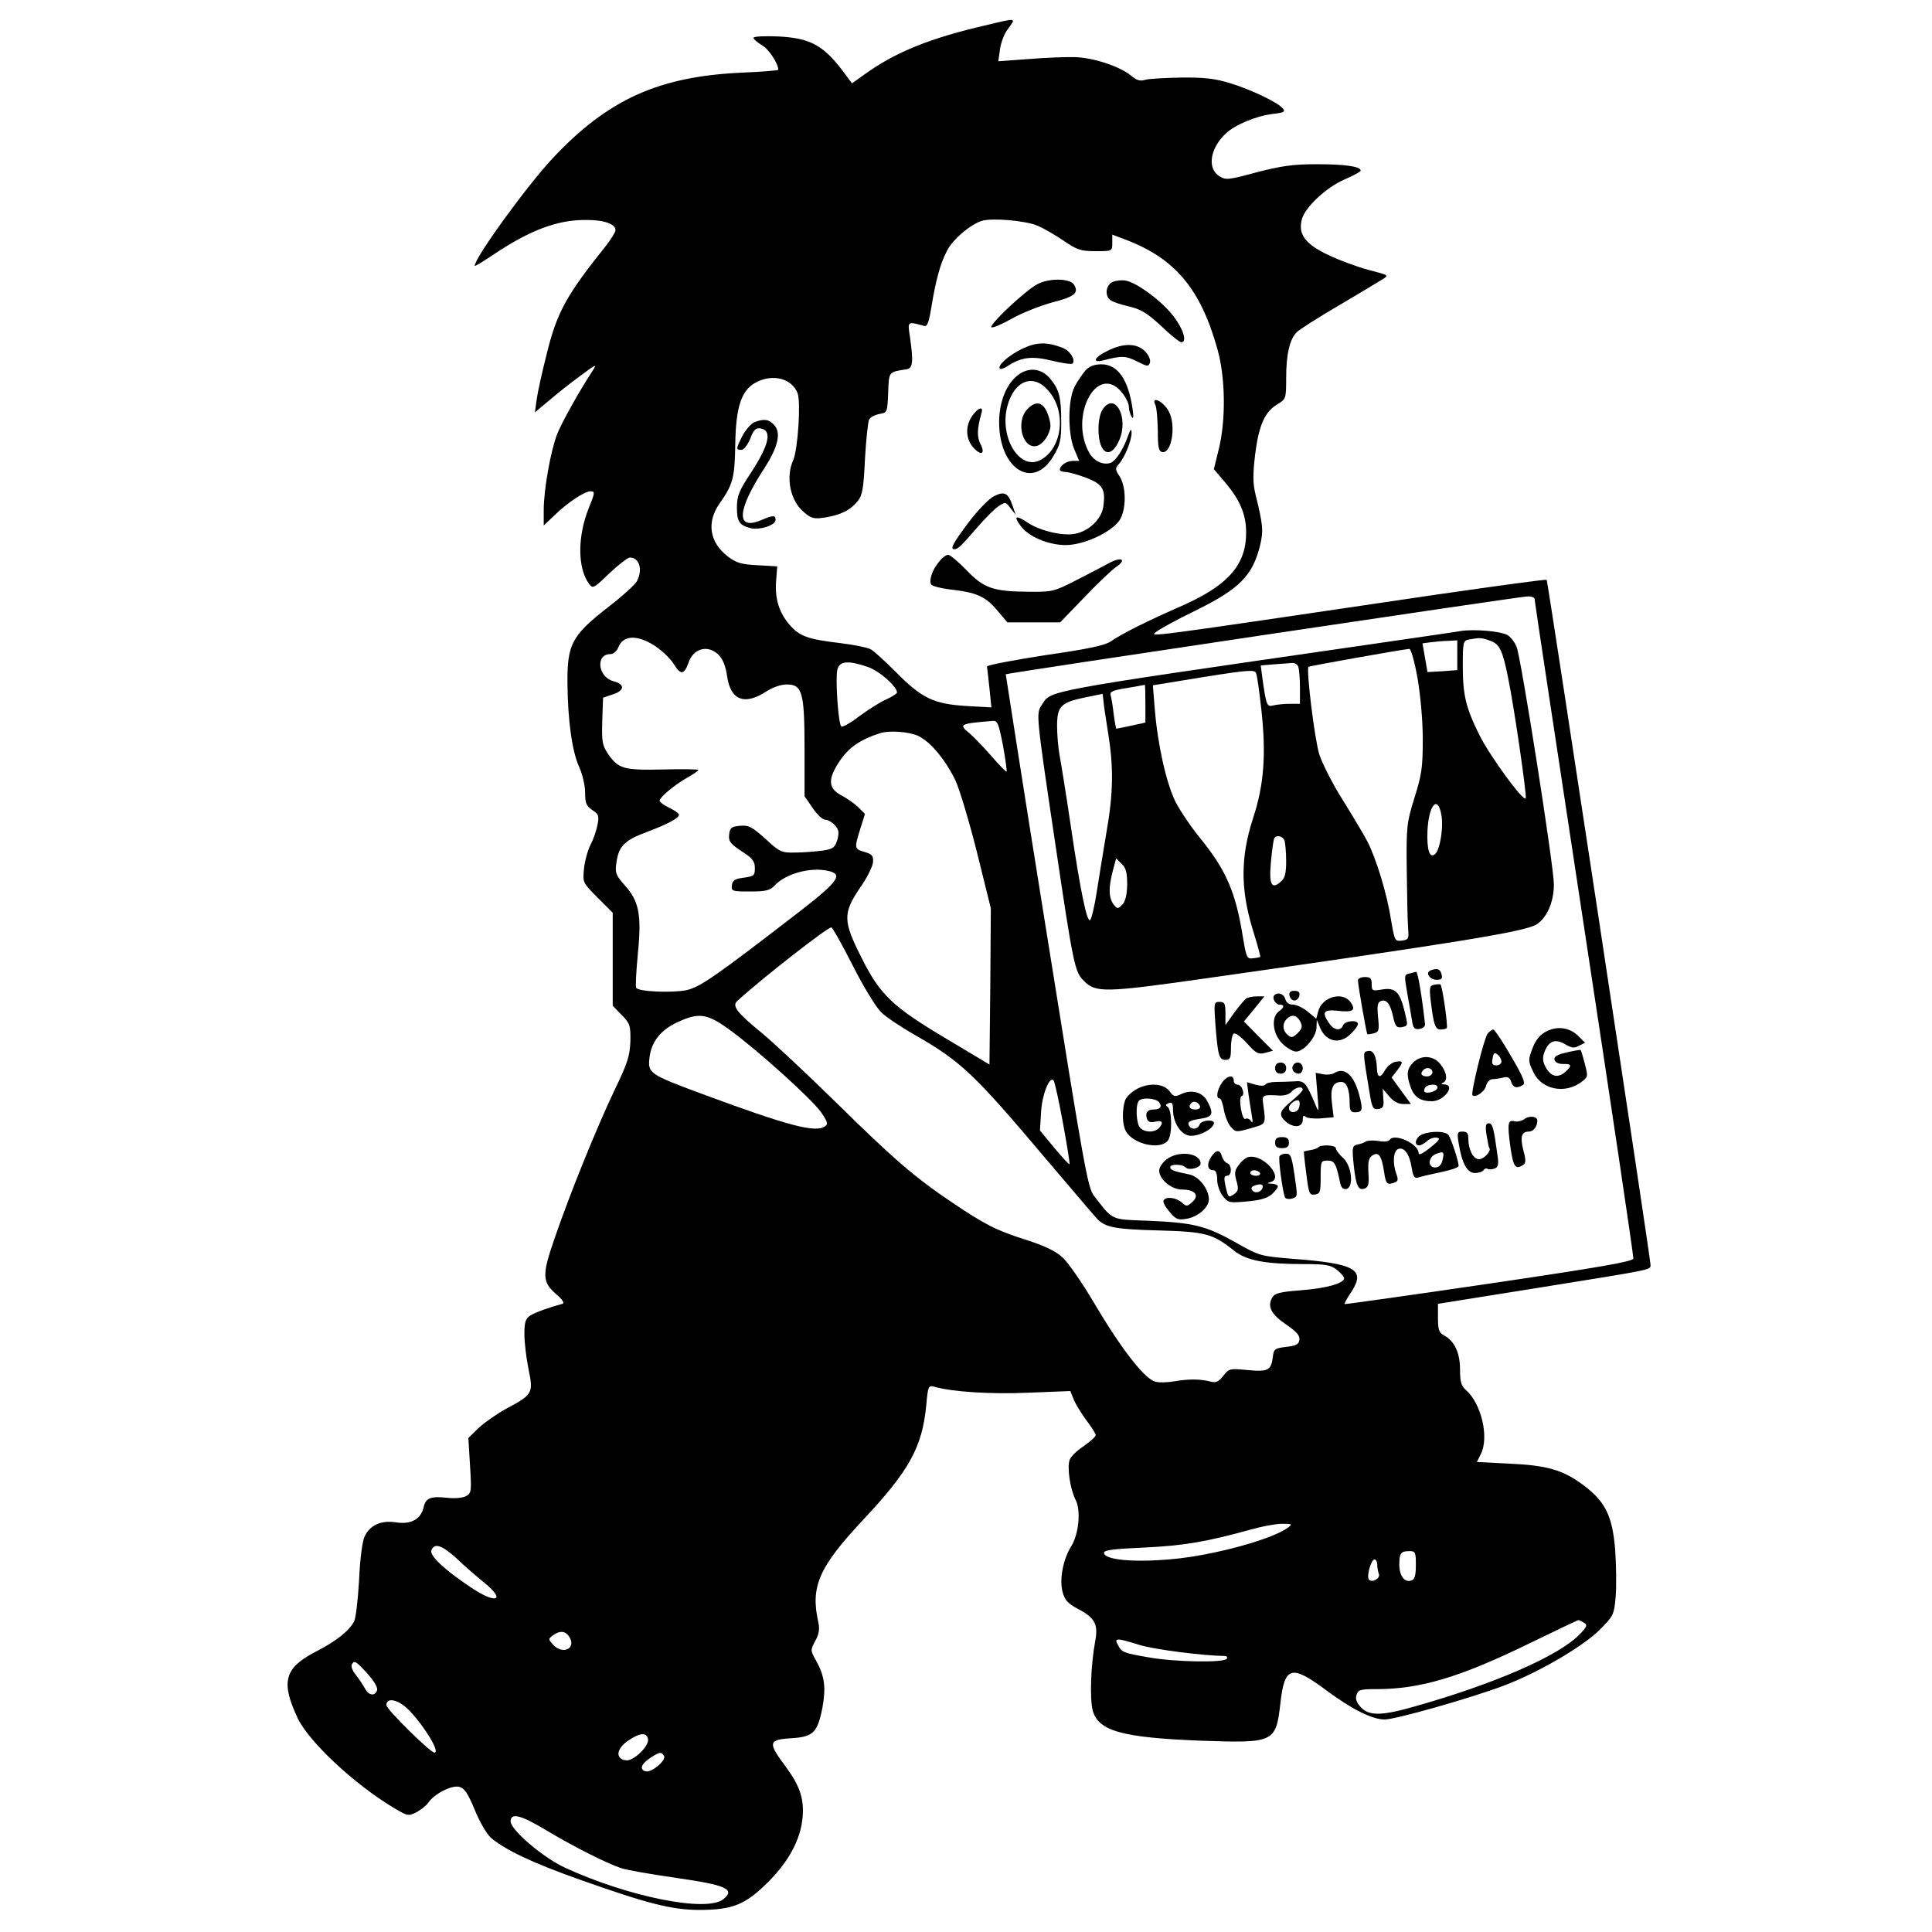 <?xml version="1.0" standalone="no"?>
<!DOCTYPE svg PUBLIC "-//W3C//DTD SVG 20010904//EN"
 "http://www.w3.org/TR/2001/REC-SVG-20010904/DTD/svg10.dtd">
<svg version="1.0" xmlns="http://www.w3.org/2000/svg"
 width="700pt" height="700pt" viewBox="0 0 700 700"
 preserveAspectRatio="xMidYMid meet">
<g transform="translate(0,700) scale(0.1,-0.1)"
fill="#000000" stroke="none">
<path d="M3574 6909 c-200 -46 -326 -96 -438 -176 l-49 -35 -21 28 c-79 109
-126 136 -248 142 -49 2 -88 0 -88 -5 0 -5 14 -17 31 -27 25 -14 59 -67 59
-89 0 -2 -57 -7 -127 -10 -306 -13 -491 -97 -692 -312 -94 -101 -281 -359
-281 -388 0 -3 30 15 67 40 131 88 231 126 332 126 68 1 111 -14 111 -37 0 -7
-16 -33 -35 -57 -143 -179 -177 -240 -214 -391 -16 -62 -32 -135 -36 -162 l-7
-50 54 45 c29 25 80 65 113 89 56 42 59 42 41 15 -49 -75 -109 -183 -127 -227
-24 -61 -49 -203 -49 -276 l0 -56 38 36 c48 47 110 88 132 88 16 0 16 -5 -6
-59 -42 -103 -42 -219 0 -276 14 -19 17 -17 74 38 33 31 67 57 74 57 35 0 48
-45 25 -87 -7 -12 -55 -56 -109 -97 -126 -99 -143 -131 -142 -271 1 -134 17
-250 43 -305 11 -25 21 -66 21 -91 0 -39 4 -49 26 -64 23 -15 25 -21 19 -53
-4 -21 -15 -53 -25 -72 -10 -19 -21 -58 -24 -87 -5 -51 -5 -51 50 -106 l54
-54 0 -169 0 -168 33 -34 c30 -31 32 -38 31 -95 -2 -53 -10 -79 -58 -178 -64
-135 -157 -363 -216 -534 -47 -136 -46 -159 6 -205 22 -18 30 -32 22 -34 -49
-13 -96 -30 -116 -42 -18 -12 -22 -23 -22 -69 0 -29 7 -86 15 -126 18 -86 15
-92 -79 -142 -33 -18 -78 -49 -100 -69 l-39 -38 6 -100 c6 -94 5 -100 -15
-111 -11 -6 -41 -9 -65 -6 -62 7 -81 0 -88 -34 -10 -43 -45 -63 -99 -55 -55 9
-96 -10 -115 -51 -8 -16 -17 -85 -20 -158 -4 -71 -12 -139 -18 -150 -20 -36
-66 -72 -142 -111 -111 -58 -124 -109 -62 -240 41 -85 202 -236 344 -322 53
-32 56 -33 86 -18 16 9 36 24 43 35 22 32 85 64 112 57 19 -5 31 -23 56 -83
17 -43 44 -88 58 -101 53 -45 150 -91 322 -152 245 -87 335 -110 434 -110 120
0 167 19 249 101 76 76 118 155 125 235 6 68 -11 116 -64 187 -62 83 -60 94
22 99 81 5 96 20 114 112 13 72 8 113 -23 169 -21 37 -21 38 -3 72 14 25 16
43 11 67 -29 129 1 199 161 370 169 180 215 264 230 416 6 69 8 73 28 68 65
-19 205 -28 342 -22 l152 6 13 -32 c7 -17 28 -51 46 -75 18 -24 33 -47 33 -53
0 -5 -20 -23 -44 -40 -25 -16 -48 -39 -51 -51 -9 -28 3 -106 22 -143 20 -38
12 -124 -16 -169 -30 -48 -43 -121 -31 -165 8 -30 19 -42 57 -62 60 -32 73
-55 61 -117 -16 -88 -20 -207 -9 -250 20 -75 107 -99 397 -110 260 -9 267 -6
283 135 15 134 39 142 162 51 95 -71 170 -109 216 -109 39 0 307 76 430 122
125 47 288 142 349 203 50 50 52 54 58 121 3 38 2 115 -2 170 -10 122 -36 174
-115 233 -73 55 -132 72 -269 78 l-117 6 14 28 c31 60 3 183 -54 233 -17 15
-21 30 -21 74 0 60 -20 103 -57 123 -19 10 -23 20 -23 64 l0 51 363 58 c429
69 407 64 407 85 0 22 -372 2475 -376 2480 -2 3 -181 -22 -397 -53 -1090 -161
-1042 -155 -1016 -134 13 10 75 44 137 74 163 80 211 128 238 240 12 52 10 73
-17 182 -10 43 -10 72 -1 149 14 106 35 152 83 180 28 17 29 20 29 93 0 87 13
143 40 168 10 9 78 53 152 96 73 43 144 86 157 94 24 15 23 15 -50 34 -41 11
-107 35 -146 54 -83 39 -109 74 -97 126 9 44 88 119 156 148 32 14 58 28 58
32 0 15 -57 23 -160 23 -84 0 -127 -6 -216 -29 -107 -29 -113 -29 -138 -13
-43 29 -31 101 26 154 33 31 110 63 168 70 42 5 48 8 38 20 -18 22 -114 68
-192 92 -53 16 -92 21 -175 20 -58 -1 -117 -4 -131 -8 -19 -6 -32 -2 -52 15
-42 34 -136 65 -203 67 -33 1 -109 -2 -169 -7 l-109 -8 6 42 c3 24 15 56 26
71 34 46 38 45 -75 18z m186 -727 c19 -8 61 -32 92 -53 51 -35 64 -39 118 -39
60 0 60 0 60 30 l0 30 50 -19 c178 -68 270 -178 331 -396 29 -102 31 -256 5
-362 l-18 -73 30 -35 c63 -72 87 -125 87 -195 0 -119 -68 -194 -244 -270 -112
-49 -208 -97 -245 -123 -21 -15 -80 -28 -240 -51 -116 -18 -210 -36 -210 -41
1 -6 5 -41 9 -79 l7 -69 -89 5 c-119 7 -163 28 -254 120 -41 41 -83 80 -95 86
-11 6 -61 16 -110 22 -118 14 -147 25 -182 65 -39 44 -55 96 -50 160 l4 53
-70 4 c-59 3 -77 8 -108 31 -68 52 -79 125 -30 194 48 68 54 93 56 212 2 137
22 198 76 226 61 32 130 13 150 -40 12 -32 1 -203 -16 -242 -28 -62 -11 -147
38 -188 28 -24 37 -26 77 -20 57 9 93 27 119 60 17 21 21 47 26 153 4 70 11
134 15 142 4 8 21 17 37 20 29 5 29 6 32 77 3 78 1 75 67 85 22 4 25 25 12
117 -9 58 -10 57 52 40 11 -3 17 15 26 71 16 96 32 156 56 201 20 41 85 96
127 109 36 11 158 1 202 -18z m1800 -1352 c0 -6 81 -542 180 -1193 99 -650
179 -1189 178 -1197 -3 -11 -117 -31 -523 -91 -286 -42 -521 -75 -523 -74 -2
2 9 22 24 44 53 81 15 103 -211 120 -119 10 -121 10 -209 60 -107 60 -152 71
-316 78 -138 5 -126 0 -196 90 -23 29 -36 103 -173 960 -82 510 -147 929 -147
930 3 4 1859 281 1889 282 15 1 27 -4 27 -9z m-3189 -169 c25 -16 56 -45 69
-65 26 -43 39 -42 55 4 18 52 71 65 109 27 15 -15 25 -41 30 -74 12 -91 64
-111 146 -56 21 13 49 23 71 23 56 0 64 -29 64 -235 l0 -170 29 -42 c16 -24
36 -43 46 -43 9 0 25 -9 35 -20 14 -16 16 -26 9 -52 -9 -29 -15 -34 -54 -40
-25 -3 -69 -7 -99 -7 -50 -1 -56 2 -108 50 -48 43 -61 50 -92 47 -31 -3 -36
-7 -39 -30 -3 -28 3 -35 58 -71 27 -18 35 -30 35 -52 0 -27 -3 -30 -40 -35
-32 -4 -41 -9 -43 -27 -3 -22 0 -23 66 -23 57 0 72 4 88 21 39 43 129 68 193
54 57 -12 40 -37 -96 -143 -316 -244 -367 -279 -418 -290 -53 -10 -172 -5
-180 9 -3 4 0 60 6 123 14 140 5 191 -48 249 -31 35 -35 44 -30 79 8 62 29 83
109 113 78 29 118 51 118 63 0 5 -16 16 -35 25 -19 9 -35 21 -35 26 0 12 53
57 101 84 21 12 39 24 39 27 0 3 -57 4 -127 2 -144 -3 -163 2 -201 58 -20 30
-22 44 -20 118 l3 84 35 12 c44 14 45 37 2 48 -56 15 -65 98 -11 98 11 0 23
10 29 24 17 45 68 47 131 7z m772 -77 c42 -14 107 -71 107 -93 0 -4 -18 -16
-41 -26 -22 -10 -66 -38 -97 -61 -31 -24 -60 -40 -64 -36 -11 11 -22 175 -14
206 8 31 38 34 109 10z m491 -285 c9 -50 15 -93 13 -95 -1 -2 -28 25 -57 59
-30 34 -65 70 -77 80 -41 33 -36 35 83 45 18 2 22 -8 38 -89z m-308 35 c46
-22 98 -85 135 -160 16 -34 51 -152 79 -263 l50 -202 -2 -283 -3 -283 -157 94
c-195 116 -240 159 -307 294 -67 132 -67 160 -6 251 26 36 47 79 48 94 2 23
-3 29 -30 37 -38 11 -38 13 -16 84 l17 54 -25 25 c-14 13 -41 32 -60 42 -49
25 -51 60 -5 127 33 48 74 76 146 99 33 10 104 5 136 -10z m-237 -831 c38 -76
85 -152 103 -170 18 -18 74 -55 123 -83 169 -97 214 -140 484 -460 91 -107
170 -200 176 -206 30 -31 65 -38 220 -42 173 -5 198 -11 277 -74 44 -35 112
-48 249 -48 82 0 100 -3 123 -21 14 -11 26 -25 26 -30 0 -19 -65 -37 -158 -44
-77 -6 -94 -11 -103 -27 -18 -33 -2 -61 51 -97 38 -26 50 -40 48 -55 -2 -17
-12 -22 -48 -26 -41 -5 -45 -8 -48 -35 -6 -50 -17 -56 -91 -49 -65 6 -68 6
-89 -21 -18 -23 -27 -26 -49 -20 -36 9 -77 9 -130 0 -23 -4 -53 -5 -67 -1 -38
9 -122 117 -217 277 -45 77 -99 155 -119 173 -26 24 -67 43 -136 65 -106 34
-145 54 -264 134 -134 90 -212 157 -415 357 -110 108 -235 225 -278 260 -88
72 -106 96 -85 114 97 88 326 266 340 266 4 0 39 -62 77 -137z m-443 -236
c104 -76 296 -250 329 -297 24 -35 26 -43 14 -51 -35 -24 -131 1 -452 120
-183 68 -190 73 -184 127 6 58 40 102 101 130 79 37 109 32 192 -29z m1205
-334 c15 -82 26 -149 24 -151 -2 -2 -26 25 -55 59 l-52 63 4 66 c3 62 30 131
45 116 4 -3 19 -72 34 -153z m815 -1468 c-55 -42 -271 -101 -419 -114 -138
-13 -247 -3 -247 23 0 10 35 14 148 19 143 7 225 21 387 66 39 11 88 20 110
20 37 0 39 -1 21 -14z m-3011 -112 c28 -27 72 -65 98 -86 83 -67 45 -81 -49
-17 -96 64 -148 114 -141 133 11 28 38 19 92 -30z m3475 -23 c0 -36 -4 -52
-15 -56 -25 -10 -45 16 -45 56 0 43 5 50 37 50 21 0 23 -4 23 -50z m-140 1 c0
-11 3 -26 6 -34 6 -16 -25 -33 -36 -20 -10 11 8 73 20 73 6 0 10 -9 10 -19z
m750 -211 c12 -7 10 -14 -15 -40 -75 -79 -311 -182 -607 -265 -113 -32 -158
-32 -187 -1 -16 17 -21 31 -16 45 6 19 14 21 73 21 158 0 302 43 554 166 95
46 174 84 177 84 4 0 13 -5 21 -10z m-3677 -51 c26 -42 -24 -66 -59 -28 -18
20 -18 21 1 35 24 17 44 15 58 -7z m2066 -29 c51 -16 228 -39 309 -40 7 0 10
-4 7 -10 -9 -15 -188 -12 -283 5 -92 16 -98 18 -112 46 -14 25 -4 25 79 -1z
m-2795 -107 c23 -26 36 -49 32 -58 -8 -22 -31 -18 -44 8 -7 12 -21 34 -33 49
-12 14 -18 31 -14 38 9 15 15 12 59 -37z m131 -114 c51 -41 135 -169 109 -169
-15 0 -174 157 -174 172 0 25 31 23 65 -3z m883 -120 c5 -25 -53 -81 -80 -77
-40 5 -35 43 9 72 41 28 66 30 71 5z m58 -61 c9 -15 -43 -60 -65 -56 -25 5
-19 26 14 48 35 23 41 24 51 8z m-431 -267 c98 -59 226 -124 277 -140 20 -7
109 -22 198 -35 182 -26 215 -41 171 -77 -59 -49 -344 8 -574 114 -80 37 -197
137 -197 168 0 32 37 23 125 -30z"/>
<path d="M3758 5970 c-45 -24 -175 -147 -166 -156 4 -3 38 11 75 32 37 21 104
47 148 59 79 20 95 34 76 64 -15 23 -91 24 -133 1z"/>
<path d="M4033 5979 c-26 -9 -32 -50 -10 -66 6 -6 36 -16 66 -23 44 -10 67
-24 118 -71 34 -33 67 -59 73 -59 22 0 8 47 -28 94 -40 53 -131 121 -172 129
-14 3 -35 1 -47 -4z"/>
<path d="M3705 5737 c-50 -24 -93 -62 -82 -73 3 -3 16 2 30 11 48 31 86 36
159 18 37 -9 71 -14 74 -10 12 12 -8 45 -34 56 -59 23 -95 22 -147 -2z"/>
<path d="M4013 5729 c-48 -23 -58 -45 -17 -35 69 18 82 17 123 -3 37 -19 42
-20 47 -6 4 10 -3 26 -16 41 -30 31 -79 32 -137 3z"/>
<path d="M3933 5658 c-11 -13 -29 -39 -39 -58 -25 -47 -26 -169 -2 -227 l18
-43 -23 0 c-23 0 -47 -17 -47 -32 0 -4 9 -8 20 -8 10 0 44 -9 75 -21 61 -23
72 -42 62 -107 -7 -44 -53 -87 -102 -96 -45 -9 -127 11 -171 40 -43 29 -53 25
-27 -10 28 -40 99 -70 163 -71 66 0 162 44 195 88 26 37 27 122 1 162 -16 24
-16 28 -2 44 21 23 46 85 46 113 -1 17 -4 13 -14 -14 -17 -48 -43 -87 -62 -95
-25 -9 -59 5 -76 34 -77 132 26 330 116 222 14 -17 26 -40 26 -52 0 -12 5 -29
10 -37 6 -10 8 -2 4 25 -15 109 -54 165 -113 165 -26 0 -44 -7 -58 -22z"/>
<path d="M3687 5640 c-42 -33 -67 -98 -67 -171 1 -170 124 -246 197 -121 24
40 28 58 28 122 0 91 -7 119 -41 159 -31 37 -78 42 -117 11z m111 -55 c68 -76
51 -213 -31 -253 -75 -36 -147 86 -117 197 25 93 94 119 148 56z"/>
<path d="M3722 5517 c-44 -46 -16 -149 37 -132 12 4 29 21 37 38 13 27 13 38
2 72 -16 48 -44 57 -76 22z"/>
<path d="M4186 5533 c5 -10 8 -52 9 -93 0 -61 3 -75 16 -78 34 -6 51 96 24
147 -19 37 -66 59 -49 24z"/>
<path d="M3996 5518 c-10 -13 -16 -43 -16 -73 0 -91 45 -113 76 -38 34 81 -16
174 -60 111z"/>
<path d="M3519 5488 c-22 -37 -19 -80 8 -110 27 -30 44 -23 26 12 -14 28 -13
55 3 113 9 29 -15 19 -37 -15z"/>
<path d="M2733 5470 c-12 -5 -31 -27 -43 -49 -24 -48 -24 -51 -4 -51 9 0 22
17 32 40 12 32 20 40 36 38 45 -6 34 -58 -34 -162 -43 -65 -50 -84 -50 -125 0
-52 9 -64 51 -75 33 -7 89 11 89 30 0 18 -9 18 -53 -1 -92 -38 -87 37 14 191
48 75 60 126 34 154 -19 21 -37 24 -72 10z"/>
<path d="M3603 5203 c-18 -8 -59 -50 -93 -95 -57 -76 -69 -98 -52 -98 12 0 26
13 81 77 29 34 65 70 79 79 24 16 26 16 43 -7 l19 -24 -11 32 c-16 47 -29 54
-66 36z"/>
<path d="M3401 4963 c-24 -29 -36 -67 -27 -81 3 -5 32 -13 63 -17 100 -11 132
-25 174 -74 l39 -46 95 0 96 0 87 90 c48 50 100 100 116 111 40 27 19 38 -25
14 -19 -10 -72 -38 -119 -62 -82 -42 -88 -43 -175 -42 -127 1 -161 13 -224 79
-29 30 -59 55 -66 55 -7 0 -23 -12 -34 -27z"/>
<path d="M5295 4714 c-16 -3 -169 -25 -340 -50 -1195 -173 -1145 -164 -1181
-219 -20 -31 -21 -29 50 -505 65 -438 70 -461 103 -494 43 -43 74 -43 433 8
909 129 1163 170 1206 196 39 24 64 82 64 146 0 65 -119 822 -135 860 -7 18
-23 38 -35 44 -25 13 -117 21 -165 14z m103 -35 c35 -12 46 -34 66 -134 22
-106 68 -424 64 -437 -6 -17 -129 151 -168 229 -49 99 -60 145 -60 249 0 88 1
93 23 97 39 7 43 7 75 -4z m-118 -53 l0 -54 -54 -4 -54 -3 -9 52 -9 52 30 4
c17 2 46 5 64 5 l32 2 0 -54z m-144 -83 c11 -65 19 -154 19 -223 0 -100 -4
-128 -30 -210 -28 -91 -30 -102 -28 -265 1 -93 3 -188 5 -210 3 -37 1 -40 -23
-43 -25 -3 -26 -1 -39 75 -14 92 -53 220 -85 283 -13 25 -53 92 -89 150 -37
58 -75 133 -86 167 -17 55 -48 309 -39 317 3 3 334 62 365 65 6 1 19 -45 30
-106z m-432 41 c3 -9 6 -42 6 -75 l0 -59 -37 0 c-21 0 -48 -3 -60 -6 -23 -6
-25 0 -39 98 l-6 47 48 4 c27 2 56 4 65 5 9 1 20 -5 23 -14z m-134 -154 c18
-164 10 -273 -30 -395 -45 -138 -46 -254 -2 -400 17 -55 30 -101 28 -102 -1
-1 -13 -4 -26 -5 -22 -3 -24 2 -36 72 -26 165 -60 245 -153 360 -34 41 -75
102 -92 135 -34 69 -65 210 -75 336 l-7 86 184 30 c163 26 185 27 190 14 4 -9
12 -68 19 -131z m-420 21 l0 -69 -50 -11 c-28 -6 -53 -11 -55 -11 -2 0 -6 24
-10 53 -3 28 -8 59 -11 68 -4 13 8 18 58 26 35 6 64 11 66 12 1 0 2 -30 2 -68z
m-135 -107 c20 -124 19 -217 -6 -359 -11 -66 -27 -163 -35 -215 -8 -52 -19
-99 -24 -103 -11 -12 -34 95 -70 338 -17 116 -36 232 -41 259 -5 27 -9 74 -9
106 0 71 14 85 101 103 l64 13 3 -25 c1 -15 9 -67 17 -117z m1208 -301 c7 -44
-6 -120 -22 -136 -21 -21 -32 13 -29 84 5 96 39 131 51 52z m-569 -89 c3 -9 6
-42 6 -73 0 -45 -4 -62 -19 -75 -34 -31 -44 -11 -36 73 4 42 9 79 12 84 8 13
31 8 37 -9z m-570 -160 c-1 -38 -7 -61 -18 -72 -16 -16 -18 -16 -32 2 -17 24
-18 61 -2 121 l12 45 20 -20 c16 -15 20 -32 20 -76z"/>
<path d="M5183 3484 c-20 -8 -3 -34 22 -34 18 0 22 4 18 20 -5 20 -16 23 -40
14z"/>
<path d="M5108 3473 c-21 -5 -21 -3 -8 -79 6 -32 13 -74 16 -92 4 -27 9 -33
27 -30 13 2 21 9 20 18 -11 100 -26 190 -32 189 -3 -1 -14 -3 -23 -6z"/>
<path d="M4920 3448 c0 -16 31 -192 34 -195 1 -1 11 0 23 3 19 5 21 11 16 58
-4 42 -2 54 10 59 21 8 35 -11 45 -59 7 -31 12 -38 28 -36 27 5 26 4 13 58
-17 70 -34 87 -81 79 -36 -6 -38 -5 -38 19 0 21 -5 26 -25 26 -14 0 -25 -6
-25 -12z"/>
<path d="M5196 3432 c-16 -3 -18 -10 -12 -60 10 -83 16 -102 35 -102 10 0 20
2 23 5 5 5 -16 153 -23 158 -2 2 -12 1 -23 -1z"/>
<path d="M4672 3393 c2 -10 10 -18 18 -18 8 0 16 8 18 18 2 12 -3 17 -18 17
-15 0 -20 -5 -18 -17z"/>
<path d="M4617 3394 c-9 -10 4 -34 19 -34 19 0 18 -10 -3 -25 -28 -21 -22 -80
12 -115 16 -16 39 -30 51 -30 29 0 74 54 74 88 l1 27 13 -31 c22 -50 72 -59
111 -19 14 13 25 29 25 35 0 16 -47 12 -54 -5 -8 -22 -33 -18 -50 7 -28 40
-21 51 28 46 57 -7 70 1 50 30 -29 42 -105 20 -118 -33 l-7 -26 -30 25 c-17
14 -41 26 -54 26 -14 0 -25 7 -28 20 -5 19 -27 27 -40 14z m94 -95 c9 -18 7
-25 -9 -42 -18 -17 -23 -18 -36 -7 -19 15 -21 41 -4 58 18 18 36 15 49 -9z"/>
<path d="M4515 3382 c-6 -4 -25 -27 -43 -51 l-32 -45 0 42 c0 36 -3 42 -21 42
-21 0 -21 -3 -15 -87 9 -110 13 -123 37 -123 16 0 19 7 19 44 0 25 5 48 10 51
6 4 27 -12 48 -35 32 -36 41 -41 65 -35 l29 8 -53 53 -52 53 37 45 37 46 -28
0 c-15 0 -33 -4 -38 -8z"/>
<path d="M5603 3263 c-21 -10 -38 -30 -48 -55 -19 -48 -19 -52 1 -93 29 -63
115 -80 174 -35 24 18 24 20 12 66 -7 27 -14 49 -15 50 -1 1 -24 -3 -50 -9
-35 -8 -47 -15 -45 -26 2 -10 14 -16 31 -16 32 1 34 -6 8 -29 -26 -23 -52 -17
-70 16 -11 20 -13 34 -6 54 15 42 39 52 75 31 24 -14 34 -16 51 -6 l22 11 -24
24 c-31 31 -76 38 -116 17z"/>
<path d="M5390 3255 c-13 -16 -62 -216 -55 -223 10 -11 44 12 49 33 4 15 14
25 24 25 9 0 27 3 39 6 16 4 23 0 28 -15 7 -22 21 -26 43 -12 10 6 0 31 -43
104 -31 54 -60 97 -65 97 -4 0 -13 -7 -20 -15z m50 -101 c0 -8 -8 -14 -19 -14
-14 0 -17 6 -13 25 3 20 7 23 18 14 8 -6 14 -18 14 -25z"/>
<path d="M4957 3192 c-20 -4 -20 1 5 -150 9 -56 13 -63 32 -60 17 2 21 9 18
38 l-2 35 23 -27 c15 -18 32 -28 51 -28 l28 0 -35 48 -35 48 19 24 c25 33 24
38 -5 33 -13 -3 -29 -16 -37 -29 -17 -32 -29 -30 -30 4 -2 46 -13 68 -32 64z"/>
<path d="M5120 3150 c-23 -23 -25 -43 -9 -89 13 -36 35 -51 77 -51 44 0 88 59
45 61 -11 0 -13 3 -5 6 18 7 15 37 -9 67 -25 32 -70 35 -99 6z m70 -35 c0 -8
-9 -15 -20 -15 -20 0 -26 11 -13 23 12 13 33 7 33 -8z m18 -57 c-5 -15 -48
-24 -48 -10 0 14 12 22 33 22 10 0 17 -5 15 -12z"/>
<path d="M4620 3130 c0 -13 7 -20 20 -20 13 0 20 7 20 20 0 13 -7 20 -20 20
-13 0 -20 -7 -20 -20z"/>
<path d="M4685 3140 c-8 -14 3 -30 21 -30 8 0 14 9 14 20 0 21 -24 28 -35 10z"/>
<path d="M4832 3111 c-7 -4 -25 -6 -39 -3 l-26 5 6 -74 c6 -72 6 -73 -8 -39
-34 80 -39 85 -76 82 -18 -1 -48 -2 -66 -2 -18 0 -34 -4 -38 -9 -3 -6 -18 -6
-36 -1 l-31 9 6 -47 c4 -26 9 -60 12 -77 4 -21 2 -26 -4 -16 -5 7 -14 11 -20
7 -5 -3 -12 13 -16 37 -4 24 -3 43 2 45 15 5 2 42 -14 42 -8 0 -14 7 -14 15 0
23 -26 18 -44 -10 -17 -26 -21 -55 -7 -55 5 0 11 -17 15 -39 3 -21 14 -49 24
-62 19 -22 20 -22 73 -7 57 16 56 13 46 86 -5 35 -3 36 54 33 22 -2 40 4 48
13 14 17 41 22 41 8 0 -5 -18 -23 -40 -41 -44 -36 -49 -50 -22 -74 28 -25 62
-22 62 5 0 14 3 19 10 12 5 -5 30 -8 56 -6 l46 4 -6 50 c-7 54 3 78 34 78 19
0 30 -27 30 -77 0 -25 4 -33 18 -33 29 0 31 8 17 62 -20 75 -54 104 -93 79z
m-126 -126 c-7 -19 -36 -19 -36 0 0 17 33 38 38 24 2 -5 1 -16 -2 -24z"/>
<path d="M4113 3051 c-17 -11 -34 -28 -37 -39 -11 -34 -10 -87 3 -110 25 -47
124 -70 152 -35 17 20 16 112 -1 123 -8 5 -7 9 4 13 12 5 16 0 16 -24 0 -43
25 -86 56 -93 27 -7 84 18 92 42 6 18 -45 15 -52 -3 -7 -19 -32 -19 -39 -1 -5
11 5 17 39 22 48 7 53 17 29 63 -17 34 -58 45 -95 27 -23 -11 -28 -10 -43 11
-23 29 -79 31 -124 4z m86 -44 c13 -16 5 -27 -20 -27 -22 0 -31 -13 -23 -34 4
-11 13 -14 30 -10 26 7 31 -5 12 -24 -17 -17 -53 -15 -68 3 -13 16 -16 77 -5
95 9 15 61 12 74 -3z m149 -15 c2 -7 -6 -12 -17 -12 -21 0 -27 11 -14 24 9 9
26 2 31 -12z"/>
<path d="M5524 2946 c-9 -7 -25 -11 -35 -9 -26 7 -28 -6 -17 -90 11 -75 18
-86 46 -68 11 6 11 17 2 51 -13 50 -8 70 19 70 17 0 31 18 31 40 0 15 -28 19
-46 6z"/>
<path d="M5386 2888 c4 -24 8 -45 10 -47 9 -10 -19 -41 -37 -41 -21 0 -39 34
-39 76 0 18 -5 24 -21 24 -19 0 -20 -4 -14 -42 12 -74 31 -108 59 -108 14 0
28 5 31 10 4 6 10 8 15 5 4 -3 16 -2 25 1 14 6 16 15 10 53 -13 95 -17 111
-31 111 -11 0 -13 -10 -8 -42z"/>
<path d="M5153 2890 c-24 -10 -32 -40 -11 -40 6 0 19 7 29 16 10 9 26 14 35
12 14 -2 9 -10 -24 -36 -27 -22 -42 -29 -42 -20 0 34 -89 74 -105 48 -4 -6
-21 -8 -40 -4 -19 3 -40 2 -47 -2 -7 -5 -19 -9 -26 -10 -23 -4 -24 -10 -17
-77 8 -75 17 -92 40 -83 13 5 16 17 13 57 -2 41 1 54 15 63 22 14 33 -1 42
-61 6 -43 11 -48 39 -37 11 4 13 11 5 31 -14 39 -11 83 7 90 22 8 41 -18 49
-69 6 -35 10 -39 29 -33 11 4 48 12 81 19 33 7 60 16 60 22 -1 20 -28 100 -37
112 -12 14 -62 15 -95 2z m73 -95 c-4 -16 -13 -25 -26 -25 -28 0 -26 38 3 49
28 11 31 8 23 -24z"/>
<path d="M4620 2860 c0 -15 7 -20 25 -20 18 0 25 5 25 20 0 15 -7 20 -25 20
-18 0 -25 -5 -25 -20z"/>
<path d="M4776 2843 c-3 -4 -16 -8 -28 -10 -12 -2 -23 -4 -24 -6 0 -1 3 -37 9
-80 9 -71 11 -78 31 -75 19 3 21 9 21 63 0 57 1 60 25 60 25 0 31 -11 45 -78
4 -20 11 -27 23 -25 28 6 20 84 -12 113 -15 13 -26 29 -26 35 0 11 -53 14 -64
3z"/>
<path d="M4388 2808 c-17 -26 -13 -48 8 -48 9 0 14 -11 14 -34 0 -18 9 -45 20
-59 20 -25 24 -26 88 -20 48 4 74 12 90 26 12 11 22 24 22 29 0 4 -10 9 -22 9
-17 1 -19 2 -5 6 51 13 -24 102 -79 91 -9 -1 -25 -14 -35 -28 -16 -20 -17 -31
-9 -59 8 -28 7 -36 -8 -47 -21 -15 -22 -14 -32 30 -6 28 -5 36 6 36 18 0 18
39 0 46 -8 3 -16 14 -19 25 -7 25 -21 24 -39 -3z m177 -58 c3 -5 -3 -10 -14
-10 -12 0 -21 5 -21 10 0 6 6 10 14 10 8 0 18 -4 21 -10z m9 -55 c-7 -17 -30
-20 -38 -6 -4 5 0 12 6 14 25 10 37 7 32 -8z"/>
<path d="M4226 2799 c-14 -11 -26 -29 -26 -40 0 -32 44 -69 83 -69 47 0 64
-21 37 -45 -19 -17 -21 -17 -38 -2 -20 18 -57 23 -66 8 -4 -5 6 -24 21 -41 23
-28 31 -31 61 -26 41 6 82 41 82 70 0 38 -36 84 -72 91 -55 11 -68 16 -68 26
0 12 43 12 56 -1 12 -12 54 -1 54 14 0 39 -80 49 -124 15z"/>
<path d="M4636 2811 c-5 -7 9 -116 19 -148 2 -6 13 -9 25 -6 20 5 21 10 15 52
-14 102 -17 111 -36 111 -10 0 -20 -4 -23 -9z"/>
</g>
</svg>
